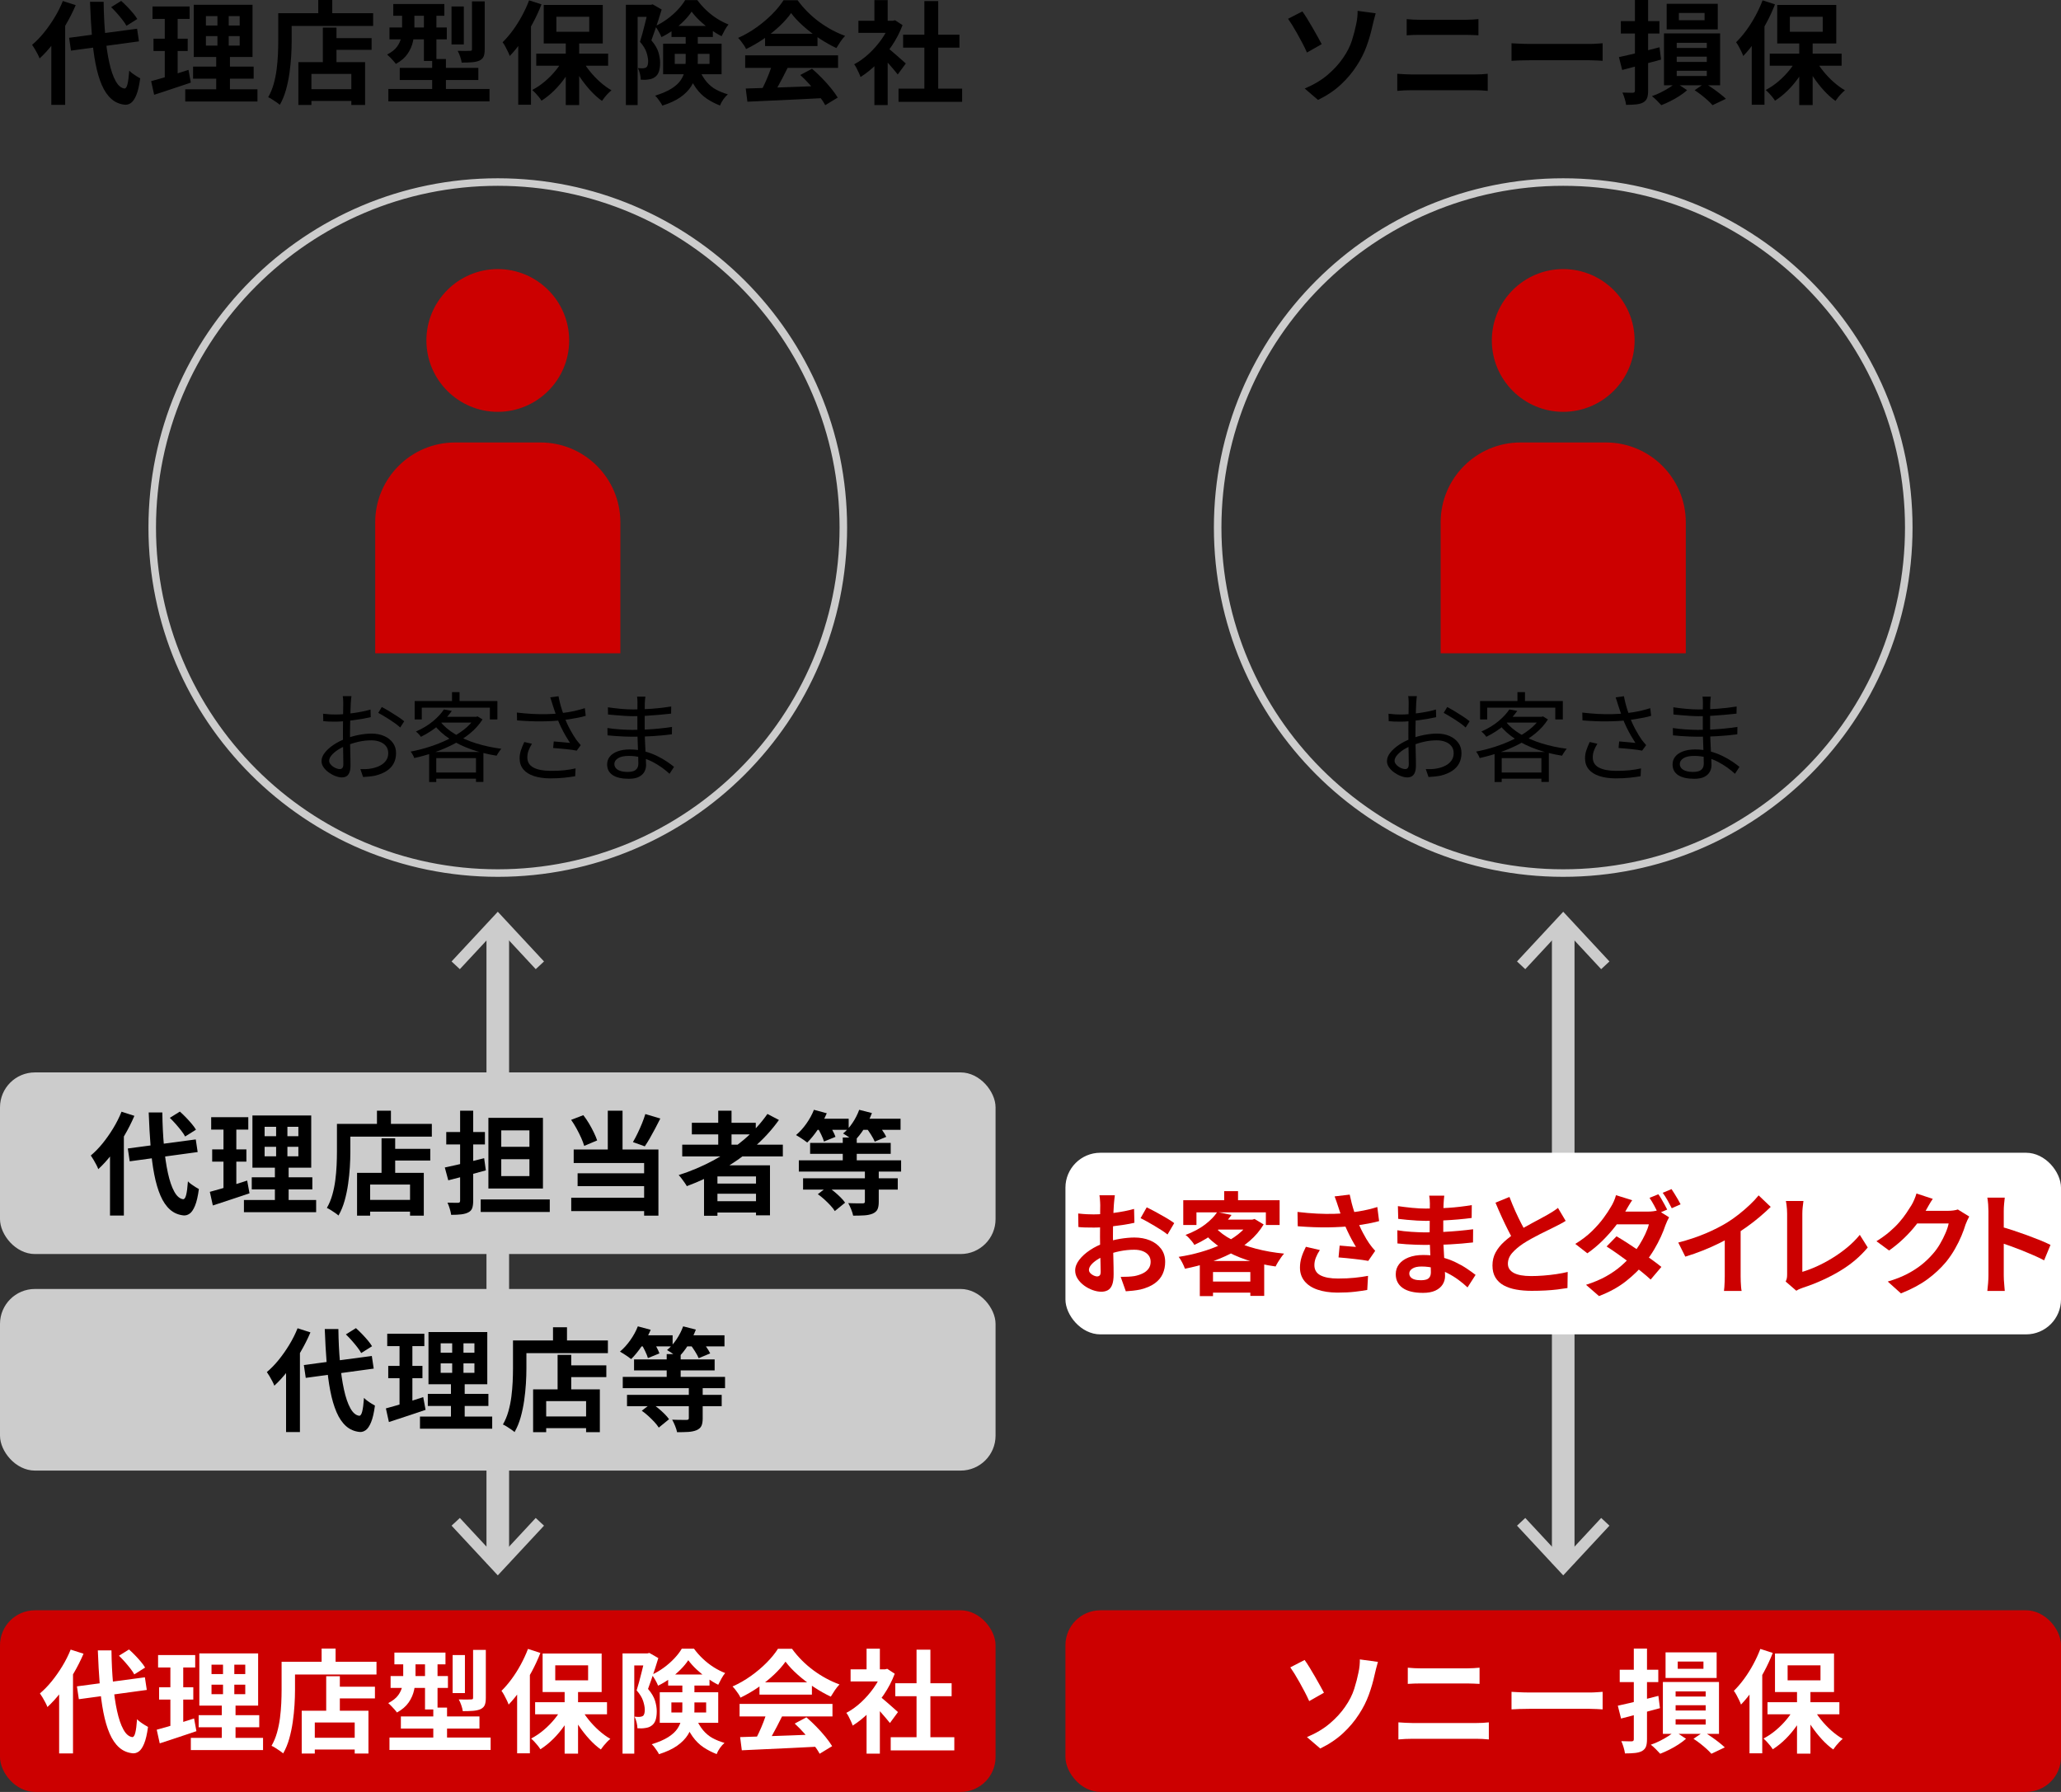 <?xml version="1.0" encoding="UTF-8"?>
<svg id="_レイヤー_2" data-name="レイヤー 2" xmlns="http://www.w3.org/2000/svg" viewBox="0 0 273.5 237.825">
  <rect x="0" y="0" width="273.5" height="237.825" fill="#333333" stroke="none"/>
  <defs>
    <style>
      .cls-1 {
        fill: #ccc;
      }

      .cls-2 {
        fill: #c00;
      }

      .cls-3 {
        fill: #fff;
      }

      .cls-4 {
        fill: none;
        stroke: #ccc;
        stroke-miterlimit: 10;
        stroke-width: 3px;
      }
    </style>
  </defs>
  <g id="contents">
    <g>
      <g>
        <path d="M8.34.134l1.706.549c-.376.88-.818,1.756-1.328,2.626-.509.87-1.058,1.685-1.647,2.447-.588.762-1.194,1.429-1.817,2.003-.049-.148-.133-.336-.252-.565-.118-.227-.244-.454-.378-.682s-.255-.416-.363-.565c.544-.454,1.067-.993,1.572-1.616.504-.623.974-1.293,1.409-2.01.435-.718.801-1.446,1.098-2.188ZM6.811,4.392l1.81-1.825.029.03v11.317h-1.84V4.392ZM9.171,5.015l9.019-1.202.252,1.677-9.019,1.23-.252-1.705ZM11.944.237h1.81c.019,1.583.092,3.059.216,4.429.123,1.369.299,2.573.526,3.611.228,1.039.509,1.862.846,2.47.336.608.727.942,1.172,1.002.168.01.301-.179.4-.564.099-.386.178-.989.237-1.81.108.119.257.248.444.386.189.139.376.265.565.379.188.113.336.2.444.259-.128.96-.299,1.696-.512,2.211-.213.514-.447.862-.704,1.046-.258.183-.524.264-.801.244-.703-.069-1.306-.326-1.81-.771-.504-.444-.927-1.062-1.268-1.853-.342-.791-.618-1.736-.831-2.834s-.373-2.336-.482-3.716c-.108-1.379-.192-2.875-.252-4.487ZM14.748.949l1.335-.83c.257.228.524.484.801.771.277.287.534.571.771.853.237.282.425.542.564.779l-1.438.904c-.119-.228-.292-.486-.519-.778s-.472-.586-.734-.883c-.262-.297-.521-.568-.778-.816Z"/>
        <path d="M20.058,10.77c.435-.118.922-.254,1.461-.408.539-.152,1.109-.326,1.713-.519.604-.193,1.196-.383,1.78-.571l.311,1.691c-.831.276-1.671.559-2.522.845-.851.287-1.632.545-2.344.771l-.4-1.81ZM20.236.86h4.925v1.647h-4.925V.86ZM20.37,5.133h4.539v1.632h-4.539v-1.632ZM21.868,1.514h1.706v9.107l-1.706.282V1.514ZM24.582,11.852h9.583v1.617h-9.583v-1.617ZM25.621,8.842h8.04v1.602h-8.04v-1.602ZM25.71.638h7.803v6.928h-7.803V.638ZM27.327,2.137v1.246h4.479v-1.246h-4.479ZM27.327,4.792v1.261h4.479v-1.261h-4.479ZM28.854,1.276h1.498v5.577h.163v5.756h-1.824v-5.756h.163V1.276Z"/>
        <path d="M36.925,1.751h1.78v3.738c0,.603-.022,1.268-.066,1.995-.045.727-.122,1.474-.231,2.239-.108.767-.265,1.511-.467,2.232-.203.722-.473,1.375-.809,1.958-.109-.099-.26-.215-.453-.349-.192-.133-.388-.262-.586-.385-.197-.124-.365-.216-.504-.274.307-.534.549-1.118.727-1.751.179-.633.31-1.28.394-1.943.084-.662.141-1.312.171-1.95.029-.638.044-1.228.044-1.772V1.751ZM37.785,1.751h11.733v1.69h-11.733v-1.69ZM39.594,8.248h8.856v5.682h-1.825v-4.124h-5.296v4.124h-1.735v-5.682ZM40.529,11.838h6.972v1.558h-6.972v-1.558ZM42.235,0h1.855v2.715h-1.855V0ZM42.843,3.664h1.81v5.504h-1.81V3.664ZM43.704,5.059h5.607v1.558h-5.607v-1.558Z"/>
        <path d="M53.36,1.157h1.632v2.655c0,.534-.061,1.093-.185,1.677-.124.583-.363,1.135-.72,1.653-.355.519-.875.967-1.558,1.343-.079-.119-.19-.257-.333-.415-.144-.158-.292-.316-.445-.475s-.279-.277-.378-.356c.603-.316,1.043-.665,1.32-1.046.276-.381.457-.781.541-1.201.084-.421.126-.828.126-1.224V1.157ZM51.536,11.808h13.425v1.647h-13.425v-1.647ZM51.684,3.649h7.609v1.572h-7.609v-1.572ZM52.188.534h6.779v1.558h-6.779V.534ZM53.049,9.005h10.429v1.616h-10.429v-1.616ZM56.253,1.143h1.661v6.942h-1.661V1.143ZM57.35,7.833h1.825v5.191h-1.825v-5.191ZM59.917.86h1.632v5.044h-1.632V.86ZM62.632.179h1.69v6.363c0,.405-.047.722-.141.949s-.279.411-.556.549c-.277.119-.608.193-.994.223s-.841.045-1.365.045c-.029-.228-.096-.492-.2-.794-.103-.302-.215-.557-.334-.764.337.01.665.015.987.015.321,0,.531-.005.63-.015.119,0,.195-.015.231-.045.034-.029.052-.094.052-.192V.179Z"/>
        <path d="M70.212.045l1.647.534c-.327.841-.715,1.679-1.165,2.514-.45.836-.935,1.627-1.454,2.374-.519.747-1.051,1.401-1.594,1.965-.05-.147-.129-.336-.237-.564-.109-.228-.229-.46-.356-.697-.129-.237-.247-.425-.356-.564.465-.455.915-.979,1.351-1.572.435-.594.838-1.231,1.209-1.914.37-.682.69-1.374.956-2.076ZM68.773,4.139l1.691-1.69v11.451h-1.691V4.139ZM74.825,7.685l1.395.489c-.316.692-.702,1.367-1.156,2.024-.455.658-.955,1.257-1.499,1.795-.544.539-1.112.996-1.705,1.372-.09-.147-.206-.311-.349-.489-.144-.178-.292-.349-.445-.512s-.3-.304-.438-.423c.573-.297,1.127-.67,1.661-1.12.534-.449,1.022-.944,1.461-1.483.44-.538.799-1.09,1.075-1.653ZM71.162,7.12h9.538v1.603h-9.538v-1.603ZM72.155.653h7.833v5.117h-7.833V.653ZM73.832,2.226v1.987h4.361v-1.987h-4.361ZM75.078,5.252h1.78v8.692h-1.78V5.252ZM77.199,7.833c.276.533.625,1.062,1.046,1.587.42.524.88,1.009,1.379,1.454.5.444,1.007.815,1.52,1.112-.128.099-.274.232-.438.4s-.316.341-.46.519c-.144.178-.265.341-.363.489-.514-.366-1.02-.821-1.52-1.365-.499-.543-.964-1.135-1.395-1.772-.43-.638-.798-1.288-1.105-1.95l1.335-.475Z"/>
        <path d="M83.057.638h3.546v1.603h-1.988v11.704h-1.558V.638ZM86.069.638h.297l.252-.059,1.187.682c-.128.426-.27.878-.423,1.357-.153.48-.311.955-.475,1.425s-.318.907-.467,1.312c.475.554.786,1.08.935,1.58.148.499.223.962.223,1.387,0,.475-.055.87-.163,1.187-.109.316-.287.559-.534.727-.119.09-.25.158-.394.208s-.299.084-.467.103c-.287.05-.623.06-1.009.03,0-.208-.035-.463-.104-.765-.069-.301-.163-.56-.281-.778.138.019.265.029.378.029h.305c.178-.01.32-.049.43-.118.089-.069.153-.176.193-.319.039-.143.059-.318.059-.526-.01-.346-.086-.736-.23-1.172-.144-.435-.428-.894-.854-1.38.109-.336.218-.709.327-1.119.108-.411.215-.818.318-1.225.104-.405.198-.788.282-1.149.084-.36.155-.66.215-.897v-.519ZM90.994,4.347h1.603v3.798c0,.544-.062,1.095-.185,1.653-.124.559-.349,1.103-.675,1.632-.327.529-.799,1.014-1.417,1.454-.618.44-1.427.818-2.426,1.135-.059-.129-.145-.277-.259-.445-.114-.168-.232-.334-.356-.497s-.24-.289-.349-.378c.92-.287,1.651-.604,2.195-.949.544-.347.949-.72,1.217-1.12.267-.4.442-.814.526-1.238.084-.426.126-.86.126-1.306v-3.738ZM91.78,1.543c-.257.396-.596.807-1.016,1.231-.421.425-.886.823-1.395,1.194-.51.37-1.041.69-1.595.956-.079-.207-.2-.454-.363-.741s-.319-.524-.468-.712c.544-.247,1.073-.559,1.588-.935.514-.376.979-.784,1.394-1.224.416-.44.747-.873.994-1.298h1.617c.346.475.741.922,1.187,1.342.445.421.92.791,1.424,1.112.505.322,1.014.581,1.528.779-.168.198-.334.445-.497.741-.163.297-.304.569-.423.816-.475-.237-.964-.534-1.469-.891-.504-.355-.974-.738-1.409-1.149-.435-.41-.801-.818-1.098-1.224ZM87.998,5.801h7.758v4.049h-7.758v-4.049ZM89.11,3.441h5.488v1.469h-5.488v-1.469ZM89.54,7.15v1.335h4.614v-1.335h-4.614ZM92.715,9.063c.316.742.662,1.335,1.038,1.78s.799.794,1.269,1.046.991.463,1.565.631c-.208.178-.408.402-.602.675-.192.272-.339.541-.438.809-.633-.248-1.216-.549-1.75-.905s-1.014-.828-1.438-1.417c-.426-.588-.807-1.352-1.143-2.291l1.498-.327Z"/>
        <path d="M104.983,1.736c-.396.564-.905,1.14-1.528,1.728-.623.589-1.315,1.145-2.076,1.669-.762.524-1.553.984-2.374,1.38-.06-.148-.15-.315-.274-.497-.124-.183-.252-.361-.386-.534-.133-.173-.265-.324-.393-.452.851-.376,1.666-.844,2.447-1.402s1.48-1.151,2.099-1.78c.618-.627,1.11-1.233,1.477-1.816h1.869c.396.544.835,1.058,1.32,1.542.484.485.998.928,1.542,1.328s1.105.757,1.684,1.068c.579.311,1.165.576,1.758.793-.217.218-.425.475-.622.771-.198.297-.376.579-.534.846-.742-.346-1.494-.771-2.255-1.275-.762-.505-1.472-1.049-2.129-1.632-.658-.584-1.199-1.162-1.624-1.735ZM98.886,7.343h12.327v1.662h-12.327v-1.662ZM98.961,11.749c.88-.03,1.9-.061,3.062-.097,1.162-.034,2.384-.076,3.664-.126,1.281-.05,2.544-.099,3.79-.148l-.059,1.632c-1.207.069-2.431.131-3.672.185-1.241.054-2.421.108-3.538.163-1.117.054-2.126.102-3.025.141l-.223-1.75ZM102.506,8.426l2.032.549c-.228.465-.467.938-.72,1.417-.252.479-.499.936-.741,1.372s-.473.821-.69,1.157l-1.558-.519c.197-.365.405-.778.623-1.238.217-.46.417-.93.601-1.409.183-.479.334-.922.452-1.328ZM101.527,4.481h6.957v1.632h-6.957v-1.632ZM106.199,9.954l1.558-.831c.445.386.885.801,1.32,1.246s.836.893,1.202,1.343c.365.45.662.862.89,1.238l-1.661,1.009c-.198-.376-.477-.799-.839-1.269-.36-.47-.756-.946-1.187-1.432-.43-.484-.857-.919-1.283-1.305Z"/>
        <path d="M118.126,2.76h.341l.311-.074.994.652c-.366.97-.846,1.892-1.44,2.767-.593.875-1.246,1.664-1.958,2.366s-1.438,1.285-2.181,1.75c-.049-.158-.126-.349-.23-.571-.103-.222-.208-.435-.311-.638-.103-.202-.205-.363-.305-.481.683-.356,1.336-.824,1.959-1.402s1.182-1.216,1.676-1.913.875-1.412,1.143-2.144v-.311ZM113.913,2.76h4.851v1.602h-4.851v-1.602ZM116.034.016h1.765v3.485h-1.765V.016ZM116.034,7.817l1.765-2.106v8.233h-1.765v-6.127ZM117.606,6.216c.139.089.329.235.571.438.242.203.502.426.778.668.277.242.529.465.757.667.228.203.391.349.489.438l-1.067,1.454c-.148-.188-.329-.408-.542-.66s-.438-.512-.675-.779c-.237-.267-.47-.519-.697-.756s-.421-.435-.578-.594l.964-.875ZM119.238,11.764h8.44v1.75h-8.44v-1.75ZM119.846,4.599h7.476v1.721h-7.476v-1.721ZM122.665.148h1.839v12.461h-1.839V.148Z"/>
      </g>
      <g>
        <path d="M172.828,1.514c.189.257.4.578.639.964.237.386.477.789.719,1.209.242.421.47.823.683,1.209s.388.707.526.964l-1.958,1.113c-.178-.406-.378-.818-.601-1.239-.223-.42-.447-.835-.675-1.246-.228-.41-.448-.786-.66-1.127-.213-.342-.403-.631-.571-.868l1.898-.979ZM173.139,11.749c1.197-.505,2.208-1.107,3.034-1.81.825-.702,1.505-1.444,2.039-2.226.554-.791.954-1.582,1.202-2.373.247-.791.43-1.493.549-2.106.079-.336.133-.673.163-1.009.029-.336.039-.599.029-.786l2.403.326c-.089.287-.173.596-.252.927-.079.332-.144.601-.193.809-.188.87-.442,1.748-.764,2.633-.321.886-.754,1.743-1.298,2.574-.574.899-1.281,1.74-2.121,2.522-.841.781-1.85,1.459-3.026,2.032l-1.766-1.513Z"/>
        <path d="M185.422,9.791c.297.019.606.039.928.059.321.021.63.03.927.03h8.515c.257,0,.531-.008.823-.022s.561-.037.809-.066v2.269c-.257-.03-.539-.052-.846-.067-.307-.015-.568-.021-.786-.021h-8.515c-.297,0-.61.007-.941.021-.332.016-.636.037-.913.067v-2.269ZM186.668,2.537c.268.029.561.052.883.066s.606.022.854.022h6.141c.297,0,.594-.01.891-.029.296-.021.549-.04.756-.06v2.15c-.207-.01-.47-.021-.786-.037-.316-.015-.604-.021-.86-.021h-6.126c-.287,0-.589.005-.905.015s-.599.024-.846.044v-2.15Z"/>
        <path d="M200.582,5.741c.179.01.406.022.683.037.277.015.566.027.868.037s.581.015.838.015h7.966c.346,0,.673-.013.98-.037.306-.024.559-.042.756-.052v2.329c-.168-.01-.42-.025-.756-.045-.337-.019-.663-.029-.98-.029h-7.966c-.425,0-.86.007-1.306.021-.444.016-.806.032-1.083.053v-2.329Z"/>
        <path d="M214.839,7.58c.465-.099.991-.217,1.58-.355.588-.139,1.206-.289,1.853-.452.647-.164,1.298-.329,1.951-.497l.207,1.632c-.89.247-1.787.489-2.692.727-.904.237-1.728.455-2.47.652l-.43-1.706ZM215.091,2.804h5.118v1.647h-5.118v-1.647ZM216.96,0h1.75v12.016c0,.435-.047.771-.141,1.009s-.27.431-.526.578c-.247.129-.554.213-.92.253-.366.039-.81.059-1.335.059-.029-.228-.092-.499-.185-.815s-.195-.588-.304-.815c.286.01.564.017.83.021.268.006.45.008.549.008.099-.01.171-.034.216-.074.044-.039.066-.108.066-.208V0ZM222.388,10.977l1.499.994c-.277.247-.608.496-.994.749-.386.252-.791.484-1.217.697-.425.212-.83.393-1.216.541-.148-.168-.342-.371-.579-.608s-.46-.435-.667-.593c.396-.129.793-.295,1.194-.497.4-.203.775-.416,1.127-.638.351-.223.636-.438.853-.645ZM220.816,4.436h7.447v6.883h-7.447v-6.883ZM221.173.505h6.779v3.397h-6.779V.505ZM222.507,5.682v.683h3.99v-.683h-3.99ZM222.507,7.521v.697h3.99v-.697h-3.99ZM222.507,9.391v.696h3.99v-.696h-3.99ZM222.79,1.721v.965h3.411v-.965h-3.411ZM224.881,11.972l1.351-.92c.346.207.694.433,1.046.675.351.242.68.484.986.727.306.242.564.463.771.66l-1.78.846c-.169-.198-.381-.413-.638-.645-.258-.232-.537-.467-.839-.704s-.601-.45-.897-.638Z"/>
        <path d="M233.899.045l1.647.534c-.327.841-.715,1.679-1.165,2.514-.45.836-.935,1.627-1.454,2.374-.519.747-1.051,1.401-1.594,1.965-.05-.147-.129-.336-.237-.564-.109-.228-.229-.46-.356-.697-.129-.237-.247-.425-.356-.564.465-.455.915-.979,1.351-1.572.435-.594.838-1.231,1.209-1.914.37-.682.69-1.374.956-2.076ZM232.461,4.139l1.691-1.69v11.451h-1.691V4.139ZM238.512,7.685l1.395.489c-.316.692-.702,1.367-1.156,2.024-.455.658-.955,1.257-1.499,1.795-.544.539-1.112.996-1.705,1.372-.09-.147-.206-.311-.349-.489-.144-.178-.292-.349-.445-.512s-.3-.304-.438-.423c.573-.297,1.127-.67,1.661-1.12.534-.449,1.022-.944,1.461-1.483.44-.538.799-1.09,1.075-1.653ZM234.849,7.12h9.538v1.603h-9.538v-1.603ZM235.843.653h7.833v5.117h-7.833V.653ZM237.519,2.226v1.987h4.361v-1.987h-4.361ZM238.765,5.252h1.78v8.692h-1.78V5.252ZM240.886,7.833c.276.533.625,1.062,1.046,1.587.42.524.88,1.009,1.379,1.454.5.444,1.007.815,1.52,1.112-.128.099-.274.232-.438.4s-.316.341-.46.519c-.144.178-.265.341-.363.489-.514-.366-1.02-.821-1.52-1.365-.499-.543-.964-1.135-1.395-1.772-.43-.638-.798-1.288-1.105-1.95l1.335-.475Z"/>
      </g>
      <g>
        <line class="cls-4" x1="207.443" y1="207.458" x2="207.443" y2="122.635"/>
        <polygon class="cls-1" points="213.578 202.488 212.479 201.464 207.444 206.882 202.408 201.464 201.31 202.488 207.444 209.084 213.578 202.488"/>
        <polygon class="cls-1" points="213.578 127.605 212.479 128.628 207.444 123.211 202.408 128.628 201.31 127.605 207.444 121.008 213.578 127.605"/>
      </g>
      <g>
        <g>
          <g>
            <path class="cls-2" d="M66.057,35.713c-5.223,0-9.473,4.25-9.473,9.473s4.25,9.473,9.473,9.473,9.473-4.25,9.473-9.473-4.25-9.473-9.473-9.473Z"/>
            <path class="cls-2" d="M49.791,86.705h32.533v-17.384c0-5.842-4.753-10.595-10.595-10.595h-11.343c-5.842,0-10.595,4.753-10.595,10.595v17.384Z"/>
          </g>
          <g>
            <path d="M46.641,92.393c-.018.077-.03.166-.039.266s-.018.206-.026.318-.018.216-.025.311c-.009.199-.019.458-.033.778-.013.32-.023.673-.032,1.058-.009.386-.018.775-.025,1.169-.009.394-.014.759-.014,1.097,0,.337.002.707.007,1.109.004.402.013.801.026,1.194.013.394.021.757.025,1.09.004.334.007.6.007.799,0,.398-.048.714-.143.947-.096.233-.228.4-.397.5-.169.099-.37.149-.604.149-.251,0-.532-.059-.844-.176-.311-.116-.607-.274-.889-.474s-.513-.429-.694-.688c-.182-.26-.273-.532-.273-.818,0-.39.148-.769.447-1.142s.689-.719,1.168-1.039c.48-.319.989-.579,1.525-.778.589-.233,1.19-.409,1.805-.525.614-.117,1.176-.176,1.687-.176.632,0,1.192.108,1.682.324.488.217.873.518,1.154.902.281.386.422.837.422,1.356s-.105.978-.317,1.376-.523.731-.935.999c-.411.269-.915.477-1.513.623-.285.06-.568.102-.85.124-.281.021-.534.041-.76.058l-.363-1.051c.242.009.495.009.76,0,.264-.009.517-.039.759-.091.381-.069.738-.189,1.071-.357s.602-.392.805-.668c.203-.277.305-.61.305-1,0-.372-.1-.684-.299-.935-.198-.251-.467-.441-.805-.57-.337-.13-.714-.195-1.129-.195-.571,0-1.129.06-1.674.182-.546.121-1.1.295-1.662.519-.415.155-.796.349-1.142.577-.347.23-.621.47-.824.721-.204.251-.306.489-.306.714,0,.147.05.288.149.422.1.135.223.253.37.357.146.103.303.184.467.239.165.057.308.085.429.085.147,0,.262-.052.344-.156.082-.103.124-.264.124-.479,0-.251-.005-.6-.014-1.045-.009-.446-.018-.931-.025-1.454-.009-.523-.014-1.023-.014-1.499,0-.372.002-.77.007-1.194.004-.424.009-.835.013-1.233.005-.398.009-.748.014-1.051.004-.303.006-.519.006-.649,0-.086-.002-.188-.006-.305-.005-.117-.012-.231-.019-.344-.009-.112-.022-.203-.039-.273h1.155ZM42.877,94.728c.354.043.66.071.915.084.256.014.504.019.747.019.319,0,.679-.017,1.077-.052.398-.034.809-.08,1.232-.136.424-.057.838-.126,1.24-.208s.764-.171,1.083-.267l.026,1.013c-.338.078-.714.154-1.129.228-.416.073-.838.136-1.266.189-.429.052-.837.095-1.227.129-.39.035-.728.053-1.013.053-.372,0-.685-.005-.941-.014-.255-.008-.495-.025-.72-.052l-.026-.986ZM50.665,93.833c.311.164.657.361,1.038.591s.746.461,1.097.694.63.436.838.609l-.532.831c-.156-.155-.355-.322-.598-.5-.242-.177-.502-.354-.778-.532-.277-.177-.55-.346-.818-.506-.268-.16-.506-.296-.714-.409l.468-.778Z"/>
            <path d="M63.008,95.131h.195l.169-.052.661.402c-.433.684-.984,1.3-1.654,1.85-.671.55-1.413,1.034-2.227,1.454-.814.419-1.661.78-2.544,1.083-.882.304-1.761.55-2.635.74-.043-.13-.112-.279-.207-.448-.096-.168-.186-.305-.273-.408.831-.156,1.67-.37,2.519-.643.848-.273,1.659-.598,2.434-.974s1.471-.803,2.09-1.278c.618-.476,1.109-1,1.473-1.57v-.156ZM55.025,93.041h10.981v2.44h-1v-1.558h-9.033v1.558h-.948v-2.44ZM58.906,94.157l1.052.195c-.441.631-.997,1.243-1.668,1.836s-1.481,1.128-2.434,1.603c-.052-.078-.114-.162-.189-.253-.073-.091-.153-.176-.24-.254-.086-.077-.164-.143-.233-.194.9-.398,1.664-.861,2.291-1.389.627-.528,1.102-1.043,1.421-1.545ZM56.947,99.804h7.203v3.972h-.986v-3.154h-5.269v3.167h-.947v-3.984ZM57.414,102.529h6.243v.817h-6.243v-.817ZM58.387,95.728c.511.649,1.181,1.221,2.012,1.714s1.772.902,2.823,1.227c1.051.324,2.152.56,3.303.707-.069.078-.143.171-.221.279-.077.108-.151.219-.221.331s-.129.217-.182.311c-1.159-.182-2.267-.456-3.322-.824s-2.015-.831-2.875-1.389c-.861-.559-1.582-1.214-2.161-1.967l.844-.39ZM58.763,95.131h4.53v.766h-5.231l.7-.766ZM59.984,91.86h.999v1.7h-.999v-1.7Z"/>
            <path d="M68.59,94.573c.727.086,1.43.146,2.109.182.679.034,1.324.043,1.934.025.61-.017,1.162-.052,1.655-.103.346-.043.712-.096,1.097-.156s.768-.138,1.148-.233c.381-.095.74-.194,1.077-.299l.117,1.013c-.303.096-.636.178-.999.247-.364.069-.728.134-1.091.194s-.705.108-1.025.143c-.822.096-1.741.147-2.758.156-1.018.009-2.097-.035-3.238-.13l-.026-1.038ZM70.589,98.713c-.19.311-.34.612-.448.902s-.162.591-.162.902c0,.614.269,1.065.805,1.35.537.286,1.285.433,2.246.441.666.009,1.278-.018,1.836-.078.559-.06,1.062-.143,1.513-.246l-.052,1.038c-.398.069-.875.134-1.428.194-.555.06-1.194.091-1.922.091-.821-.008-1.533-.112-2.135-.311-.602-.198-1.066-.495-1.395-.889s-.493-.885-.493-1.474c0-.354.059-.707.176-1.058.116-.351.266-.716.447-1.097l1.013.233ZM73.341,93.561c-.044-.139-.094-.299-.149-.48-.057-.182-.115-.359-.176-.532l1.103-.143c.043.251.103.534.182.85.078.316.169.637.273.961.104.324.208.625.311.902.199.562.45,1.122.753,1.681.303.558.589,1.027.856,1.408.096.121.19.238.286.351.095.112.19.225.285.337l-.532.728c-.155-.035-.361-.069-.616-.104-.256-.034-.532-.066-.831-.097-.298-.03-.595-.059-.889-.085-.295-.025-.559-.047-.792-.065l.078-.87c.242.018.499.039.772.065.273.025.532.05.778.071.247.021.448.041.604.059-.182-.277-.376-.595-.584-.954s-.409-.74-.604-1.143-.365-.798-.513-1.188c-.139-.381-.255-.718-.351-1.013-.096-.294-.178-.54-.246-.739Z"/>
            <path d="M85.645,92.457c-.018.112-.032.238-.046.377-.013.138-.023.303-.032.493,0,.129-.002.324-.007.584-.004.259-.006.552-.006.876v1.889c0,.433.009.887.025,1.362.018.477.039.94.065,1.389.025.45.047.861.065,1.233s.026.666.026.883c0,.303-.071.593-.214.869-.144.277-.381.504-.714.682-.334.178-.786.267-1.356.267-.935,0-1.648-.162-2.142-.487-.493-.324-.74-.798-.74-1.421,0-.398.119-.744.357-1.038.237-.295.581-.526,1.031-.695.45-.168.986-.253,1.609-.253.684,0,1.326.08,1.928.24s1.153.361,1.655.604c.501.242.947.496,1.337.76.389.264.709.499.96.707l-.597.922c-.295-.277-.634-.554-1.02-.831-.385-.276-.805-.532-1.259-.766s-.943-.422-1.467-.565-1.079-.214-1.668-.214c-.623,0-1.097.103-1.421.31-.324.208-.486.464-.486.767,0,.19.06.365.182.525.121.16.315.288.584.383.268.096.614.143,1.038.143.251,0,.48-.032.688-.097.208-.065.375-.18.5-.345.125-.164.189-.394.189-.688,0-.251-.007-.578-.019-.981s-.028-.83-.046-1.284c-.017-.455-.032-.894-.045-1.317s-.019-.779-.019-1.065v-1.817c0-.303.002-.593.007-.87.004-.276.006-.527.006-.752,0-.104-.004-.238-.013-.402-.009-.165-.021-.29-.039-.377h1.103ZM80.609,96.624c.233.034.493.069.778.103.286.034.58.06.883.078.303.017.593.032.87.045.276.013.523.019.739.019.632,0,1.244-.015,1.837-.045s1.177-.074,1.752-.13c.575-.057,1.145-.128,1.707-.215l-.013.974c-.433.06-.863.11-1.292.149-.428.039-.856.071-1.285.098-.428.025-.865.045-1.31.059-.445.013-.915.019-1.408.019-.294,0-.634-.008-1.019-.025-.386-.018-.775-.039-1.169-.065-.394-.025-.746-.056-1.058-.091l-.013-.973ZM80.674,93.872c.217.034.468.069.753.103.286.035.586.067.902.098.315.03.618.052.908.065.29.014.543.019.76.019.822,0,1.663-.03,2.524-.091s1.711-.16,2.551-.299l-.014.948c-.476.052-.995.103-1.558.155s-1.14.096-1.732.13c-.593.035-1.179.052-1.759.052-.303,0-.662-.013-1.077-.039-.415-.025-.824-.056-1.227-.091-.402-.034-.742-.065-1.019-.091l-.014-.96Z"/>
          </g>
        </g>
        <path class="cls-1" d="M66.057,24.661c25.009,0,45.356,20.347,45.356,45.356s-20.347,45.356-45.356,45.356-45.356-20.347-45.356-45.356,20.347-45.356,45.356-45.356M66.057,23.661c-25.602,0-46.356,20.754-46.356,46.356s20.754,46.356,46.356,46.356,46.356-20.754,46.356-46.356-20.754-46.356-46.356-46.356h0Z"/>
      </g>
      <g>
        <g>
          <g>
            <path class="cls-2" d="M207.443,35.713c-5.223,0-9.473,4.25-9.473,9.473s4.25,9.473,9.473,9.473,9.473-4.25,9.473-9.473-4.25-9.473-9.473-9.473Z"/>
            <path class="cls-2" d="M191.177,86.705h32.533v-17.384c0-5.842-4.753-10.595-10.595-10.595h-11.343c-5.842,0-10.595,4.753-10.595,10.595v17.384Z"/>
          </g>
          <g>
            <path d="M188.026,92.393c-.018.077-.03.166-.039.266s-.018.206-.026.318-.018.216-.025.311c-.009.199-.019.458-.033.778-.013.32-.023.673-.032,1.058-.009.386-.018.775-.025,1.169-.009.394-.014.759-.014,1.097,0,.337.002.707.007,1.109.004.402.013.801.026,1.194.013.394.021.757.025,1.09.004.334.007.6.007.799,0,.398-.048.714-.143.947-.096.233-.228.4-.397.5-.169.099-.37.149-.604.149-.251,0-.532-.059-.844-.176-.311-.116-.607-.274-.889-.474s-.513-.429-.694-.688c-.182-.26-.273-.532-.273-.818,0-.39.148-.769.447-1.142s.689-.719,1.168-1.039c.48-.319.989-.579,1.525-.778.589-.233,1.19-.409,1.805-.525.614-.117,1.176-.176,1.687-.176.632,0,1.192.108,1.682.324.488.217.873.518,1.154.902.281.386.422.837.422,1.356s-.105.978-.317,1.376-.523.731-.935.999c-.411.269-.915.477-1.513.623-.285.06-.568.102-.85.124-.281.021-.534.041-.76.058l-.363-1.051c.242.009.495.009.76,0,.264-.009.517-.039.759-.091.381-.069.738-.189,1.071-.357s.602-.392.805-.668c.203-.277.305-.61.305-1,0-.372-.1-.684-.299-.935-.198-.251-.467-.441-.805-.57-.337-.13-.714-.195-1.129-.195-.571,0-1.129.06-1.674.182-.546.121-1.1.295-1.662.519-.415.155-.796.349-1.142.577-.347.23-.621.47-.824.721-.204.251-.306.489-.306.714,0,.147.05.288.149.422.1.135.223.253.37.357.146.103.303.184.467.239.165.057.308.085.429.085.147,0,.262-.052.344-.156.082-.103.124-.264.124-.479,0-.251-.005-.6-.014-1.045-.009-.446-.018-.931-.025-1.454-.009-.523-.014-1.023-.014-1.499,0-.372.002-.77.007-1.194.004-.424.009-.835.013-1.233.005-.398.009-.748.014-1.051.004-.303.006-.519.006-.649,0-.086-.002-.188-.006-.305-.005-.117-.012-.231-.019-.344-.009-.112-.022-.203-.039-.273h1.155ZM184.261,94.728c.354.043.66.071.915.084.256.014.504.019.747.019.319,0,.679-.017,1.077-.052.398-.034.809-.08,1.232-.136.424-.057.838-.126,1.24-.208s.764-.171,1.083-.267l.026,1.013c-.338.078-.714.154-1.129.228-.416.073-.838.136-1.266.189-.429.052-.837.095-1.227.129-.39.035-.728.053-1.013.053-.372,0-.685-.005-.941-.014-.255-.008-.495-.025-.72-.052l-.026-.986ZM192.049,93.833c.311.164.657.361,1.038.591s.746.461,1.097.694.63.436.838.609l-.532.831c-.156-.155-.355-.322-.598-.5-.242-.177-.502-.354-.778-.532-.277-.177-.55-.346-.818-.506-.268-.16-.506-.296-.714-.409l.468-.778Z"/>
            <path d="M204.392,95.131h.195l.169-.052.661.402c-.433.684-.984,1.3-1.654,1.85-.671.55-1.413,1.034-2.227,1.454-.814.419-1.661.78-2.544,1.083-.882.304-1.761.55-2.635.74-.043-.13-.112-.279-.207-.448-.096-.168-.186-.305-.273-.408.831-.156,1.67-.37,2.519-.643.848-.273,1.659-.598,2.434-.974s1.471-.803,2.09-1.278c.618-.476,1.109-1,1.473-1.57v-.156ZM196.41,93.041h10.981v2.44h-1v-1.558h-9.033v1.558h-.948v-2.44ZM200.291,94.157l1.052.195c-.441.631-.997,1.243-1.668,1.836s-1.481,1.128-2.434,1.603c-.052-.078-.114-.162-.189-.253-.073-.091-.153-.176-.24-.254-.086-.077-.164-.143-.233-.194.9-.398,1.664-.861,2.291-1.389.627-.528,1.102-1.043,1.421-1.545ZM198.332,99.804h7.203v3.972h-.986v-3.154h-5.269v3.167h-.947v-3.984ZM198.799,102.529h6.243v.817h-6.243v-.817ZM199.772,95.728c.511.649,1.181,1.221,2.012,1.714s1.772.902,2.823,1.227c1.051.324,2.152.56,3.303.707-.069.078-.143.171-.221.279-.077.108-.151.219-.221.331s-.129.217-.182.311c-1.159-.182-2.267-.456-3.322-.824s-2.015-.831-2.875-1.389c-.861-.559-1.582-1.214-2.161-1.967l.844-.39ZM200.148,95.131h4.53v.766h-5.231l.7-.766ZM201.369,91.86h.999v1.7h-.999v-1.7Z"/>
            <path d="M209.974,94.573c.727.086,1.43.146,2.109.182.679.034,1.324.043,1.934.025.61-.017,1.162-.052,1.655-.103.346-.043.712-.096,1.097-.156s.768-.138,1.148-.233c.381-.095.74-.194,1.077-.299l.117,1.013c-.303.096-.636.178-.999.247-.364.069-.728.134-1.091.194s-.705.108-1.025.143c-.822.096-1.741.147-2.758.156-1.018.009-2.097-.035-3.238-.13l-.026-1.038ZM211.973,98.713c-.19.311-.34.612-.448.902s-.162.591-.162.902c0,.614.269,1.065.805,1.35.537.286,1.285.433,2.246.441.666.009,1.278-.018,1.836-.078.559-.06,1.062-.143,1.513-.246l-.052,1.038c-.398.069-.875.134-1.428.194-.555.06-1.194.091-1.922.091-.821-.008-1.533-.112-2.135-.311-.602-.198-1.066-.495-1.395-.889s-.493-.885-.493-1.474c0-.354.059-.707.176-1.058.116-.351.266-.716.447-1.097l1.013.233ZM214.725,93.561c-.044-.139-.094-.299-.149-.48-.057-.182-.115-.359-.176-.532l1.103-.143c.043.251.103.534.182.85.078.316.169.637.273.961.104.324.208.625.311.902.199.562.45,1.122.753,1.681.303.558.589,1.027.856,1.408.096.121.19.238.286.351.095.112.19.225.285.337l-.532.728c-.155-.035-.361-.069-.616-.104-.256-.034-.532-.066-.831-.097-.298-.03-.595-.059-.889-.085-.295-.025-.559-.047-.792-.065l.078-.87c.242.018.499.039.772.065.273.025.532.05.778.071.247.021.448.041.604.059-.182-.277-.376-.595-.584-.954s-.409-.74-.604-1.143-.365-.798-.513-1.188c-.139-.381-.255-.718-.351-1.013-.096-.294-.178-.54-.246-.739Z"/>
            <path d="M227.03,92.457c-.018.112-.032.238-.046.377-.013.138-.023.303-.032.493,0,.129-.002.324-.007.584-.004.259-.006.552-.006.876v1.889c0,.433.009.887.025,1.362.018.477.039.94.065,1.389.025.45.047.861.065,1.233s.026.666.026.883c0,.303-.071.593-.214.869-.144.277-.381.504-.714.682-.334.178-.786.267-1.356.267-.935,0-1.648-.162-2.142-.487-.493-.324-.74-.798-.74-1.421,0-.398.119-.744.357-1.038.237-.295.581-.526,1.031-.695.45-.168.986-.253,1.609-.253.684,0,1.326.08,1.928.24s1.153.361,1.655.604c.501.242.947.496,1.337.76.389.264.709.499.96.707l-.597.922c-.295-.277-.634-.554-1.02-.831-.385-.276-.805-.532-1.259-.766s-.943-.422-1.467-.565-1.079-.214-1.668-.214c-.623,0-1.097.103-1.421.31-.324.208-.486.464-.486.767,0,.19.06.365.182.525.121.16.315.288.584.383.268.096.614.143,1.038.143.251,0,.48-.032.688-.097.208-.065.375-.18.5-.345.125-.164.189-.394.189-.688,0-.251-.007-.578-.019-.981s-.028-.83-.046-1.284c-.017-.455-.032-.894-.045-1.317s-.019-.779-.019-1.065v-1.817c0-.303.002-.593.007-.87.004-.276.006-.527.006-.752,0-.104-.004-.238-.013-.402-.009-.165-.021-.29-.039-.377h1.103ZM221.994,96.624c.233.034.493.069.778.103.286.034.58.06.883.078.303.017.593.032.87.045.276.013.523.019.739.019.632,0,1.244-.015,1.837-.045s1.177-.074,1.752-.13c.575-.057,1.145-.128,1.707-.215l-.013.974c-.433.06-.863.11-1.292.149-.428.039-.856.071-1.285.098-.428.025-.865.045-1.31.059-.445.013-.915.019-1.408.019-.294,0-.634-.008-1.019-.025-.386-.018-.775-.039-1.169-.065-.394-.025-.746-.056-1.058-.091l-.013-.973ZM222.058,93.872c.217.034.468.069.753.103.286.035.586.067.902.098.315.03.618.052.908.065.29.014.543.019.76.019.822,0,1.663-.03,2.524-.091s1.711-.16,2.551-.299l-.014.948c-.476.052-.995.103-1.558.155s-1.14.096-1.732.13c-.593.035-1.179.052-1.759.052-.303,0-.662-.013-1.077-.039-.415-.025-.824-.056-1.227-.091-.402-.034-.742-.065-1.019-.091l-.014-.96Z"/>
          </g>
        </g>
        <path class="cls-1" d="M207.443,24.661c25.009,0,45.356,20.347,45.356,45.356s-20.347,45.356-45.356,45.356-45.356-20.347-45.356-45.356,20.347-45.356,45.356-45.356M207.443,23.661c-25.602,0-46.356,20.754-46.356,46.356s20.754,46.356,46.356,46.356,46.356-20.754,46.356-46.356-20.754-46.356-46.356-46.356h0Z"/>
      </g>
      <g>
        <rect class="cls-3" x="141.386" y="152.994" width="132.114" height="24.105" rx="4.636" ry="4.636"/>
        <g>
          <path class="cls-2" d="M147.944,158.639c-.01.079-.025.2-.045.363s-.037.326-.052.489-.027.31-.037.438c-.019.287-.037.601-.052.942-.015.341-.027.692-.037,1.053-.01.361-.018.725-.022,1.091-.005.365-.007.722-.007,1.067,0,.406.005.854.015,1.343s.022.974.037,1.454c.015.479.024.917.029,1.312s.008.702.008.92c0,.613-.067,1.088-.2,1.424-.134.336-.324.571-.571.704-.247.134-.534.2-.86.2-.356,0-.737-.071-1.143-.215s-.783-.344-1.135-.601c-.351-.257-.638-.557-.86-.897s-.334-.71-.334-1.105c0-.475.181-.946.542-1.416.36-.47.84-.902,1.438-1.298s1.244-.713,1.937-.95c.662-.247,1.345-.427,2.047-.541.702-.113,1.335-.171,1.898-.171.762,0,1.448.126,2.062.379.613.252,1.103.62,1.469,1.105.366.485.549,1.068.549,1.751,0,.573-.108,1.103-.326,1.587s-.566.902-1.046,1.254c-.479.351-1.115.625-1.906.823-.336.068-.67.121-1.001.155s-.645.061-.942.082l-.682-1.914c.336,0,.66-.007.972-.022.311-.015.596-.042.853-.081.405-.079.771-.198,1.098-.356s.583-.365.771-.623c.188-.257.282-.564.282-.919,0-.337-.092-.623-.274-.86-.184-.238-.439-.421-.765-.55-.326-.128-.707-.192-1.142-.192-.623,0-1.254.065-1.892.192-.638.129-1.249.308-1.832.534-.435.169-.826.363-1.172.586-.347.223-.618.453-.815.69-.198.237-.297.465-.297.682,0,.119.037.231.111.334.074.104.17.195.289.274.118.079.239.141.363.185s.23.066.319.066c.138,0,.252-.042.341-.126s.134-.249.134-.497c0-.267-.008-.649-.022-1.149-.015-.499-.029-1.056-.045-1.669-.015-.612-.021-1.221-.021-1.824,0-.415.002-.836.007-1.261s.008-.831.008-1.217.002-.727.007-1.023.008-.528.008-.697c0-.108-.005-.247-.015-.415s-.022-.339-.037-.512-.032-.299-.052-.378h2.047ZM143.079,161.056c.435.05.817.082,1.149.097.331.015.63.022.897.022.386,0,.81-.018,1.275-.052.465-.035.94-.084,1.424-.148s.957-.141,1.417-.23c.46-.09.877-.189,1.253-.297l.045,1.839c-.415.1-.865.185-1.35.26-.485.074-.972.141-1.461.2-.49.06-.955.103-1.395.134-.44.029-.823.044-1.15.044-.494,0-.899-.005-1.216-.015s-.604-.029-.86-.06l-.029-1.795ZM152.172,160.24c.376.178.799.396,1.269.652.47.258.919.512,1.35.765.43.252.773.477,1.031.675l-.891,1.513c-.188-.158-.433-.336-.734-.534-.302-.197-.628-.4-.979-.607-.352-.208-.69-.403-1.017-.586-.326-.184-.607-.329-.846-.439l.816-1.438Z"/>
          <path class="cls-2" d="M165.834,161.872h.341l.311-.089,1.202.727c-.495.821-1.113,1.55-1.855,2.188-.742.638-1.575,1.193-2.5,1.668-.925.476-1.903.878-2.937,1.209-1.034.332-2.084.602-3.152.809-.079-.228-.198-.497-.356-.809s-.316-.565-.475-.764c.989-.148,1.966-.36,2.93-.638.965-.276,1.869-.61,2.715-1.001s1.595-.844,2.247-1.357c.653-.515,1.162-1.078,1.528-1.691v-.252ZM157.022,159.291h12.787v3.293h-1.825v-1.676h-9.211v1.676h-1.751v-3.293ZM161.532,160.863l1.898.386c-.564.791-1.241,1.52-2.032,2.188-.791.668-1.76,1.264-2.907,1.788-.069-.139-.173-.292-.311-.46s-.282-.331-.431-.489c-.147-.158-.291-.282-.43-.371,1.048-.396,1.921-.862,2.618-1.401s1.228-1.086,1.595-1.64ZM159.218,167.36h8.545v4.628h-1.84v-3.159h-4.954v3.189h-1.751v-4.658ZM161.235,162.866c.573.643,1.322,1.201,2.247,1.676s1.978.868,3.16,1.18,2.435.531,3.76.66c-.128.139-.265.309-.407.512-.144.202-.28.41-.408.623-.129.213-.232.402-.311.571-1.364-.189-2.643-.477-3.835-.868-1.191-.391-2.272-.89-3.241-1.498-.969-.608-1.805-1.333-2.507-2.174l1.543-.682ZM160.093,170.09h6.72v1.469h-6.72v-1.469ZM161.932,161.872h4.436v1.32h-5.637l1.201-1.32ZM162.452,158.09h1.839v2.106h-1.839v-2.106Z"/>
          <path class="cls-2" d="M172.182,160.849c.92.108,1.785.183,2.596.223.811.039,1.567.049,2.269.029s1.346-.065,1.929-.134c.455-.059.897-.123,1.328-.192.43-.069.855-.153,1.275-.252.42-.099.818-.208,1.194-.327l.237,1.869c-.326.09-.681.174-1.06.253-.381.079-.774.15-1.18.215s-.806.121-1.201.171c-.999.108-2.097.173-3.293.192-1.197.019-2.552-.029-4.064-.148l-.03-1.898ZM175.149,165.907c-.228.346-.405.685-.534,1.016-.128.332-.192.66-.192.986,0,.623.272,1.076.815,1.357.544.282,1.32.423,2.329.423.81,0,1.545-.034,2.203-.103.657-.069,1.248-.153,1.772-.253l-.103,1.869c-.416.079-.957.158-1.625.237-.667.079-1.456.119-2.365.119-.999-.01-1.869-.141-2.611-.394-.741-.252-1.315-.628-1.721-1.127s-.608-1.1-.608-1.803c0-.454.067-.902.2-1.342.134-.44.329-.912.586-1.417l1.855.431ZM177.582,160.151c-.059-.168-.128-.376-.207-.623-.08-.247-.169-.494-.268-.742l2.003-.237c.079.386.168.769.267,1.15s.208.751.326,1.112c.119.361.237.699.356,1.016.228.613.497,1.215.809,1.803.311.589.586,1.051.823,1.387.128.189.26.363.393.526.134.164.27.319.408.468l-.92,1.335c-.207-.039-.47-.082-.786-.126-.316-.045-.66-.087-1.03-.126-.371-.04-.742-.079-1.113-.119-.37-.039-.709-.068-1.016-.089l.148-1.572c.247.019.509.042.786.066.276.025.536.048.778.067s.442.034.601.044c-.178-.286-.365-.612-.564-.979-.197-.366-.391-.749-.578-1.149-.189-.401-.361-.804-.519-1.209-.158-.416-.294-.791-.408-1.128-.113-.336-.21-.628-.289-.875Z"/>
          <path class="cls-2" d="M191.659,158.683c-.019.148-.037.315-.052.497s-.027.368-.037.557c-.01.197-.019.462-.029.793-.01.332-.015.695-.015,1.091v2.225c0,.416.01.878.029,1.387.019.51.047,1.024.082,1.543.034.519.064,1.004.089,1.454.024.45.037.823.037,1.12,0,.415-.109.793-.326,1.135-.218.341-.542.61-.972.809-.431.197-.972.296-1.625.296-1.187,0-2.086-.218-2.699-.652-.613-.435-.92-1.043-.92-1.824,0-.505.145-.947.438-1.328s.712-.68,1.261-.897c.549-.217,1.204-.326,1.966-.326.81,0,1.569.087,2.277.26.706.173,1.352.398,1.935.675.583.277,1.103.568,1.558.875.454.307.84.584,1.157.831l-1.068,1.661c-.356-.336-.754-.668-1.194-.994s-.92-.623-1.438-.89c-.519-.268-1.068-.482-1.647-.645-.579-.163-1.19-.244-1.832-.244-.515,0-.913.089-1.194.267-.282.178-.423.396-.423.652,0,.189.06.352.178.49.119.138.292.242.519.311s.514.103.86.103c.267,0,.497-.03.69-.089.193-.06.344-.168.452-.326.109-.158.164-.381.164-.668,0-.218-.008-.529-.022-.935s-.032-.853-.052-1.343c-.021-.489-.04-.972-.06-1.446-.021-.475-.03-.894-.03-1.261,0-.355.003-.729.008-1.12.005-.391.008-.778.008-1.164s.002-.739.007-1.06.008-.586.008-.794c0-.138-.008-.309-.022-.512-.015-.202-.037-.373-.066-.512h2.002ZM185.429,163.281c.237.04.519.079.845.119.327.039.66.068,1.002.089.341.019.665.037.972.052.306.015.559.022.756.022.92,0,1.753-.021,2.5-.06.746-.04,1.446-.089,2.099-.148.653-.06,1.281-.129,1.884-.208l-.015,1.751c-.514.059-1.011.108-1.49.148-.48.039-.97.074-1.469.103-.5.029-1.036.05-1.609.06-.574.01-1.217.015-1.929.015-.287,0-.643-.008-1.068-.022-.425-.015-.857-.037-1.298-.066-.44-.03-.828-.065-1.164-.104l-.015-1.75ZM185.504,160.077c.267.04.564.079.89.118.326.04.66.077,1.001.111.342.035.665.06.972.074.307.016.573.022.801.022,1.009,0,2.016-.032,3.019-.097,1.003-.064,2.044-.185,3.122-.363l-.015,1.706c-.505.069-1.088.134-1.751.193-.662.059-1.367.106-2.113.141-.747.034-1.496.052-2.247.052-.307,0-.685-.013-1.135-.037-.45-.024-.897-.06-1.343-.103-.445-.045-.831-.087-1.157-.126l-.044-1.691Z"/>
          <path class="cls-2" d="M207.77,162.035c-.218.139-.447.273-.69.4-.242.129-.502.263-.779.4-.228.119-.507.258-.838.416s-.688.333-1.068.526c-.38.192-.764.396-1.149.608s-.746.428-1.083.644c-.613.406-1.109.826-1.49,1.262-.381.435-.571.914-.571,1.438s.257.927.771,1.209c.514.282,1.285.423,2.314.423.514,0,1.06-.022,1.639-.067.578-.044,1.149-.108,1.713-.192.565-.084,1.063-.181,1.499-.289l-.03,2.136c-.415.069-.867.134-1.357.193-.489.059-1.019.103-1.587.133-.568.03-1.175.045-1.817.045-.741,0-1.427-.057-2.055-.171-.628-.113-1.177-.299-1.647-.556-.47-.258-.835-.604-1.098-1.039-.262-.435-.393-.969-.393-1.602s.138-1.207.415-1.721c.277-.515.655-.989,1.135-1.424.479-.435,1.006-.846,1.58-1.231.355-.237.731-.468,1.127-.69.396-.222.784-.438,1.165-.644.38-.208.736-.398,1.067-.571.332-.173.606-.324.823-.452.287-.168.539-.321.757-.46s.425-.287.623-.445l1.023,1.721ZM200.309,158.86c.247.653.507,1.281.778,1.885.273.603.544,1.167.816,1.69.272.524.521.994.749,1.409l-1.677.994c-.267-.455-.544-.964-.83-1.528-.287-.564-.574-1.159-.86-1.787-.287-.628-.565-1.264-.831-1.906l1.855-.757Z"/>
          <path class="cls-2" d="M216.597,159.291c-.179.257-.354.534-.527.831-.173.296-.304.523-.393.682-.326.584-.749,1.212-1.269,1.884-.519.673-1.098,1.326-1.735,1.958-.638.634-1.313,1.197-2.025,1.691l-1.602-1.246c.87-.534,1.609-1.1,2.218-1.698s1.117-1.177,1.527-1.735.739-1.056.986-1.491c.119-.178.245-.418.379-.72.133-.301.23-.575.289-.823l2.151.668ZM221.492,161.56c-.079.139-.163.304-.252.497-.089.192-.168.383-.237.571-.148.455-.349.959-.601,1.513-.253.554-.552,1.122-.897,1.706-.347.583-.742,1.152-1.187,1.706-.692.86-1.533,1.684-2.522,2.47-.988.786-2.19,1.451-3.604,1.995l-1.721-1.498c1.028-.327,1.924-.705,2.685-1.135.762-.431,1.425-.893,1.988-1.388.564-.494,1.053-.988,1.469-1.483.336-.396.652-.833.949-1.312s.556-.957.778-1.432.379-.899.468-1.275h-5.014l.682-1.691h4.228c.228,0,.458-.015.69-.044.232-.03.433-.074.601-.134l1.498.935ZM214.52,164.082c.455.268.954.576,1.498.928.544.351,1.091.714,1.64,1.09s1.067.739,1.558,1.091c.489.351.906.67,1.253.956l-1.424,1.677c-.326-.307-.73-.653-1.209-1.039-.479-.385-.996-.783-1.55-1.193-.555-.41-1.099-.804-1.632-1.18-.534-.376-1.019-.702-1.454-.979l1.32-1.351ZM220.068,158.505c.128.168.265.378.408.63.143.253.284.502.423.749.138.248.252.466.341.653l-1.187.504c-.148-.306-.329-.654-.542-1.046-.213-.391-.418-.729-.615-1.016l1.172-.475ZM221.818,157.822c.129.189.27.408.423.66s.302.5.445.742.255.447.334.615l-1.172.519c-.158-.316-.347-.668-.564-1.054-.218-.386-.431-.717-.639-.994l1.172-.489Z"/>
          <path class="cls-2" d="M222.709,164.913c1.335-.346,2.544-.749,3.627-1.209s2.034-.942,2.856-1.446c.514-.316,1.03-.68,1.55-1.091.519-.41,1.009-.833,1.469-1.268.46-.435.848-.851,1.164-1.246l1.603,1.527c-.455.445-.952.895-1.491,1.351-.539.454-1.1.89-1.684,1.305-.583.416-1.162.797-1.735,1.143-.564.326-1.194.662-1.892,1.009-.697.346-1.432.673-2.202.979-.771.307-1.548.579-2.329.816l-.935-1.869ZM228.88,163.207l2.106-.489v6.675c0,.218.005.455.015.712.01.258.024.497.045.72.019.223.044.394.073.512h-2.344c.021-.118.037-.289.053-.512.015-.223.026-.462.037-.72.01-.257.015-.494.015-.712v-6.186Z"/>
          <path class="cls-2" d="M236.964,170.09c.089-.188.144-.351.163-.489s.03-.297.03-.475v-8.04c0-.188-.008-.386-.022-.594-.015-.207-.035-.407-.06-.601-.024-.192-.052-.358-.082-.497h2.329c-.039.287-.074.569-.103.846-.029.277-.045.559-.045.846v7.714c.604-.179,1.249-.423,1.937-.734.686-.311,1.379-.683,2.076-1.113.697-.43,1.355-.901,1.973-1.416s1.165-1.063,1.64-1.647l1.053,1.676c-1.008,1.217-2.257,2.268-3.745,3.152s-3.107,1.614-4.858,2.188c-.099.039-.228.089-.386.147-.158.06-.321.144-.489.253l-1.409-1.217Z"/>
          <path class="cls-2" d="M256.486,159.113c-.178.257-.352.533-.519.83s-.297.524-.386.683c-.336.594-.749,1.209-1.238,1.847s-1.046,1.256-1.669,1.855-1.286,1.145-1.987,1.639l-1.677-1.23c.652-.406,1.228-.821,1.728-1.246.499-.426.932-.849,1.298-1.269.365-.42.68-.826.941-1.217.263-.391.487-.739.676-1.046.118-.188.242-.432.37-.733.129-.302.228-.576.297-.823l2.166.712ZM261.322,161.457c-.079.139-.163.304-.252.496-.09.193-.169.384-.238.571-.128.435-.309.933-.541,1.491s-.519,1.138-.86,1.735c-.341.599-.734,1.175-1.18,1.728-.712.851-1.54,1.622-2.484,2.313-.944.692-2.113,1.315-3.508,1.869l-1.751-1.572c1.009-.297,1.879-.638,2.611-1.023.731-.386,1.369-.799,1.913-1.238.544-.44,1.028-.907,1.454-1.402.346-.386.662-.823.949-1.312s.534-.977.741-1.461c.208-.484.347-.91.416-1.276h-4.999l.683-1.676h4.242c.228,0,.457-.015.69-.045.232-.029.433-.074.601-.133l1.514.935Z"/>
          <path class="cls-2" d="M263.872,169.26v-8.53c0-.257-.013-.554-.037-.89-.025-.336-.062-.633-.111-.89h2.313c-.029.257-.059.541-.089.853-.029.311-.044.621-.044.927v8.53c0,.138.005.333.015.586.01.252.029.512.06.778.029.267.049.504.059.712h-2.313c.039-.297.074-.643.103-1.038s.045-.742.045-1.038ZM265.459,162.792c.494.128,1.048.294,1.661.497.613.202,1.231.418,1.855.644.623.228,1.209.453,1.758.675.549.223,1.006.429,1.372.616l-.846,2.047c-.415-.218-.875-.438-1.379-.66-.505-.223-1.017-.438-1.536-.645-.519-.207-1.028-.4-1.527-.578-.5-.178-.952-.336-1.357-.475v-2.121Z"/>
        </g>
      </g>
      <rect class="cls-2" x="141.386" y="213.72" width="132.114" height="24.105" rx="4.636" ry="4.636"/>
      <g>
        <path class="cls-3" d="M173.125,220.314c.189.258.4.579.639.965.237.385.477.788.719,1.209.242.42.47.823.683,1.208.213.386.388.708.526.965l-1.958,1.112c-.178-.405-.378-.818-.601-1.238-.223-.421-.447-.836-.675-1.246s-.448-.786-.66-1.128c-.213-.341-.403-.63-.571-.867l1.898-.98ZM173.436,230.549c1.197-.504,2.208-1.107,3.034-1.81.825-.702,1.505-1.443,2.039-2.225.554-.791.954-1.583,1.202-2.374.247-.791.43-1.493.549-2.106.079-.336.133-.672.163-1.009.029-.336.039-.598.029-.786l2.403.326c-.089.287-.173.597-.252.928s-.144.601-.193.809c-.188.87-.442,1.748-.764,2.633s-.754,1.743-1.298,2.573c-.574.9-1.281,1.741-2.121,2.522-.841.781-1.85,1.458-3.026,2.032l-1.766-1.514Z"/>
        <path class="cls-3" d="M185.57,228.591c.297.021.606.04.928.06s.63.029.927.029h8.515c.257,0,.531-.007.823-.021.292-.016.561-.037.809-.067v2.269c-.257-.029-.539-.052-.846-.066s-.568-.022-.786-.022h-8.515c-.297,0-.61.008-.941.022-.332.015-.636.037-.913.066v-2.269ZM186.816,221.337c.268.03.561.052.883.067.321.015.606.021.854.021h6.141c.297,0,.594-.01.891-.029.296-.019.549-.039.756-.06v2.151c-.207-.01-.47-.022-.786-.037s-.604-.022-.86-.022h-6.126c-.287,0-.589.005-.905.015s-.599.025-.846.045v-2.151Z"/>
        <path class="cls-3" d="M200.582,224.541c.179.011.406.022.683.037.277.015.566.027.868.037s.581.015.838.015h7.966c.346,0,.673-.012.98-.037.306-.024.559-.041.756-.052v2.329l-.756-.044c-.337-.021-.663-.03-.98-.03h-7.966c-.425,0-.86.008-1.306.022-.444.015-.806.032-1.083.052v-2.329Z"/>
        <path class="cls-3" d="M214.69,226.381c.465-.099.991-.218,1.58-.356.588-.138,1.206-.289,1.853-.452s1.298-.329,1.951-.497l.207,1.632c-.89.247-1.787.489-2.692.727-.904.237-1.728.455-2.47.653l-.43-1.706ZM214.942,221.605h5.118v1.647h-5.118v-1.647ZM216.811,218.801h1.75v12.016c0,.435-.047.771-.141,1.009s-.27.43-.526.578c-.247.128-.554.213-.92.252-.366.04-.81.06-1.335.06-.029-.228-.092-.5-.185-.815-.094-.317-.195-.589-.304-.816.286.01.564.018.83.022.268.005.45.007.549.007.099-.01.171-.034.216-.073.044-.04.066-.109.066-.208v-12.03ZM222.24,229.777l1.499.994c-.277.247-.608.497-.994.749s-.791.484-1.217.697c-.425.213-.83.394-1.216.542-.148-.169-.342-.371-.579-.608s-.46-.435-.667-.594c.396-.129.793-.294,1.194-.497.4-.202.775-.415,1.127-.638.351-.223.636-.438.853-.645ZM220.668,223.236h7.447v6.883h-7.447v-6.883ZM221.024,219.305h6.779v3.397h-6.779v-3.397ZM222.359,224.482v.682h3.99v-.682h-3.99ZM222.359,226.321v.697h3.99v-.697h-3.99ZM222.359,228.19v.697h3.99v-.697h-3.99ZM222.641,220.522v.964h3.411v-.964h-3.411ZM224.732,230.772l1.351-.92c.346.208.694.433,1.046.675.351.243.68.485.986.728.306.242.564.462.771.66l-1.78.846c-.169-.198-.381-.413-.638-.645-.258-.232-.537-.468-.839-.705s-.601-.449-.897-.638Z"/>
        <path class="cls-3" d="M233.602,218.845l1.647.534c-.327.841-.715,1.679-1.165,2.515s-.935,1.627-1.454,2.373c-.519.747-1.051,1.402-1.594,1.966-.05-.148-.129-.336-.237-.564-.109-.228-.229-.46-.356-.697-.129-.237-.247-.425-.356-.564.465-.455.915-.98,1.351-1.573.435-.593.838-1.23,1.209-1.913.37-.683.69-1.374.956-2.077ZM232.164,222.94l1.691-1.691v11.452h-1.691v-9.761ZM238.216,226.484l1.395.489c-.316.692-.702,1.368-1.156,2.025-.455.657-.955,1.256-1.499,1.795s-1.112.996-1.705,1.372c-.09-.148-.206-.311-.349-.489-.144-.179-.292-.349-.445-.512s-.3-.305-.438-.423c.573-.297,1.127-.67,1.661-1.12s1.022-.944,1.461-1.483c.44-.539.799-1.091,1.075-1.654ZM234.553,225.921h9.538v1.602h-9.538v-1.602ZM235.546,219.453h7.833v5.118h-7.833v-5.118ZM237.222,221.025v1.988h4.361v-1.988h-4.361ZM238.469,224.052h1.78v8.692h-1.78v-8.692ZM240.59,226.633c.276.534.625,1.063,1.046,1.587.42.524.88,1.009,1.379,1.454.5.445,1.007.815,1.52,1.112-.128.1-.274.232-.438.4-.163.169-.316.342-.46.519s-.265.341-.363.489c-.514-.365-1.02-.82-1.52-1.364-.499-.544-.964-1.135-1.395-1.772-.43-.639-.798-1.288-1.105-1.951l1.335-.475Z"/>
      </g>
      <g>
        <line class="cls-4" x1="66.057" y1="207.458" x2="66.057" y2="122.635"/>
        <polygon class="cls-1" points="72.192 202.488 71.093 201.464 66.059 206.882 61.023 201.464 59.924 202.488 66.059 209.084 72.192 202.488"/>
        <polygon class="cls-1" points="72.192 127.605 71.093 128.628 66.059 123.211 61.023 128.628 59.924 127.605 66.059 121.008 72.192 127.605"/>
      </g>
      <rect class="cls-1" y="142.332" width="132.114" height="24.105" rx="4.636" ry="4.636"/>
      <g>
        <path d="M16.128,147.546l1.706.549c-.376.88-.818,1.756-1.328,2.626-.509.87-1.058,1.685-1.647,2.447-.588.762-1.194,1.429-1.817,2.003-.049-.148-.133-.336-.252-.565-.118-.227-.244-.454-.378-.682s-.255-.416-.363-.565c.544-.454,1.067-.993,1.572-1.616.504-.623.974-1.293,1.409-2.01.435-.718.801-1.446,1.098-2.188ZM14.599,151.804l1.81-1.825.029.03v11.317h-1.84v-9.523ZM16.959,152.427l9.019-1.202.252,1.677-9.018,1.23-.252-1.705ZM19.732,147.649h1.81c.019,1.583.092,3.059.216,4.429.123,1.369.299,2.573.526,3.611.228,1.039.509,1.862.846,2.47.336.608.727.942,1.172,1.002.168.01.301-.179.4-.564.099-.386.178-.989.237-1.81.108.119.257.248.444.386.189.139.376.265.565.379.188.113.336.2.444.259-.128.96-.299,1.696-.512,2.211-.213.514-.447.862-.704,1.046-.258.183-.524.264-.801.244-.703-.069-1.306-.326-1.81-.771-.504-.444-.927-1.062-1.268-1.853-.342-.791-.618-1.736-.831-2.834s-.373-2.336-.482-3.716c-.108-1.379-.192-2.875-.252-4.487ZM22.536,148.361l1.335-.83c.257.228.524.484.801.771.277.287.534.571.771.853.237.282.425.542.564.779l-1.438.904c-.119-.228-.292-.486-.519-.778s-.472-.586-.734-.883c-.262-.297-.521-.568-.778-.816Z"/>
        <path d="M27.846,158.182c.435-.118.922-.254,1.461-.408.539-.152,1.109-.326,1.713-.519.604-.193,1.196-.383,1.78-.571l.311,1.691c-.831.276-1.671.559-2.522.845-.851.287-1.632.545-2.344.771l-.4-1.81ZM28.024,148.273h4.925v1.647h-4.925v-1.647ZM28.158,152.545h4.539v1.632h-4.539v-1.632ZM29.656,148.926h1.706v9.107l-1.706.282v-9.39ZM32.37,159.265h9.583v1.617h-9.583v-1.617ZM33.409,156.254h8.04v1.602h-8.04v-1.602ZM33.498,148.05h7.803v6.928h-7.803v-6.928ZM35.115,149.549v1.246h4.479v-1.246h-4.479ZM35.115,152.204v1.261h4.479v-1.261h-4.479ZM36.642,148.689h1.498v5.577h.163v5.756h-1.824v-5.756h.163v-5.577Z"/>
        <path d="M44.713,149.163h1.78v3.738c0,.603-.022,1.268-.066,1.995-.045.727-.122,1.474-.231,2.239-.108.767-.265,1.511-.467,2.232-.203.722-.473,1.375-.809,1.958-.109-.099-.26-.215-.453-.349-.192-.133-.388-.262-.586-.385-.197-.124-.365-.216-.504-.274.307-.534.549-1.118.727-1.751.179-.633.31-1.28.394-1.943.084-.662.141-1.312.171-1.95.029-.638.044-1.228.044-1.772v-3.738ZM45.573,149.163h11.733v1.69h-11.733v-1.69ZM47.383,155.66h8.856v5.682h-1.825v-4.124h-5.296v4.124h-1.735v-5.682ZM48.317,159.25h6.972v1.558h-6.972v-1.558ZM50.023,147.412h1.855v2.715h-1.855v-2.715ZM50.632,151.076h1.81v5.504h-1.81v-5.504ZM51.492,152.471h5.607v1.558h-5.607v-1.558Z"/>
        <path d="M59.027,154.948c.455-.089.967-.2,1.535-.334s1.169-.276,1.803-.43c.633-.153,1.261-.31,1.884-.468l.223,1.617c-.851.237-1.714.472-2.589.704s-1.674.438-2.396.616l-.46-1.706ZM59.219,150.246h5.133v1.647h-5.133v-1.647ZM61.059,147.412h1.735v11.941c0,.426-.044.759-.134,1.002-.089.242-.262.427-.519.556-.247.129-.557.215-.928.26-.37.045-.818.066-1.342.066-.03-.228-.092-.497-.185-.809s-.195-.58-.305-.808c.287.01.566.015.839.015h.556c.109,0,.184-.022.223-.067.04-.044.06-.115.06-.215v-11.941ZM63.789,159.19h9.167v1.661h-9.167v-1.661ZM64.812,148.361h7.239v9.376h-7.239v-9.376ZM66.518,150.023v2.181h3.738v-2.181h-3.738ZM66.518,153.851v2.239h3.738v-2.239h-3.738Z"/>
        <path d="M75.79,148.629l1.617-.623c.267.336.519.704.757,1.105.237.4.449.796.638,1.187.188.391.336.744.444,1.06l-1.721.727c-.089-.316-.225-.677-.407-1.083-.184-.405-.389-.815-.616-1.23-.228-.416-.465-.797-.712-1.143ZM75.804,158.968h10.651v1.766h-10.651v-1.766ZM76.131,152.56h11.244v8.782h-1.898v-6.987h-9.346v-1.795ZM76.65,155.72h9.509v1.706h-9.509v-1.706ZM80.655,147.412h1.958v6.082h-1.958v-6.082ZM85.639,147.857l1.988.594c-.218.435-.445.877-.683,1.327s-.473.878-.705,1.283-.457.767-.675,1.083l-1.572-.564c.198-.336.4-.717.608-1.143.208-.425.402-.862.586-1.312.183-.45.334-.873.452-1.269Z"/>
        <path d="M101.838,147.843l1.528.801c-.96,1.345-2.087,2.571-3.383,3.679-1.295,1.107-2.691,2.087-4.19,2.938-1.498.851-3.048,1.572-4.65,2.166-.069-.129-.168-.284-.297-.468-.128-.183-.265-.368-.407-.557-.144-.188-.27-.336-.379-.444,1.612-.515,3.152-1.167,4.621-1.958s2.813-1.706,4.035-2.744c1.221-1.039,2.262-2.176,3.122-3.412ZM90.534,151.922h13.351v1.558h-13.351v-1.558ZM91.81,149.015h8.484v1.543h-8.484v-1.543ZM93.427,154.666h8.752v6.631h-1.855v-5.162h-5.118v5.222h-1.779v-6.69ZM94.435,157.084h6.616v1.35h-6.616v-1.35ZM94.435,159.428h6.616v1.498h-6.616v-1.498ZM95.311,147.412h1.765v5.385h-1.765v-5.385Z"/>
        <path d="M108.01,147.294l1.706.46c-.317.741-.71,1.459-1.18,2.15-.47.692-.942,1.272-1.417,1.735-.118-.099-.267-.21-.444-.333-.179-.124-.361-.245-.549-.363-.189-.119-.352-.218-.49-.297.484-.405.94-.907,1.365-1.506.425-.599.762-1.214,1.009-1.847ZM106.007,153.999h13.573v1.498h-13.573v-1.498ZM106.57,156.387h12.565v1.498h-12.565v-1.498ZM107.505,151.685h10.695v1.454h-10.695v-1.454ZM107.89,148.481h4.732v1.469h-4.732v-1.469ZM108.455,149.607l1.438-.549c.188.277.376.586.564.928.188.341.326.641.415.897l-1.527.623c-.069-.247-.19-.552-.363-.912-.174-.361-.349-.69-.526-.987ZM108.528,158.493l1.291-.994c.287.189.581.406.883.653s.581.499.838.757c.257.257.46.494.608.712l-1.365,1.112c-.139-.228-.331-.475-.578-.742-.247-.267-.515-.531-.801-.793-.287-.262-.579-.497-.876-.705ZM111.837,150.973h1.855v3.945h-1.855v-3.945ZM114.017,147.294l1.69.43c-.267.712-.61,1.399-1.03,2.062-.421.662-.863,1.216-1.328,1.661-.118-.099-.267-.213-.445-.341-.178-.129-.358-.253-.541-.371-.183-.119-.344-.218-.482-.297.455-.376.87-.843,1.246-1.401s.673-1.14.891-1.743ZM114.773,155.289h1.84v4.228c0,.426-.057.757-.171.994-.113.237-.329.425-.644.564-.317.129-.688.205-1.113.231-.425.024-.915.037-1.469.037-.049-.248-.138-.529-.267-.846s-.257-.589-.386-.816c.257.011.515.018.771.022s.487.008.69.008h.438c.119,0,.2-.018.245-.052.045-.035.066-.097.066-.185v-4.184ZM113.795,148.481h5.711v1.469h-5.711v-1.469ZM114.922,149.652l1.44-.578c.228.267.462.57.704.912.242.341.423.641.542.897l-1.528.638c-.099-.247-.26-.549-.482-.905-.222-.355-.447-.677-.675-.964Z"/>
      </g>
      <rect class="cls-1" y="171.073" width="132.114" height="24.105" rx="4.636" ry="4.636"/>
      <g>
        <path d="M39.491,176.287l1.706.549c-.376.88-.818,1.755-1.328,2.625-.509.87-1.058,1.687-1.647,2.448-.588.761-1.194,1.429-1.817,2.002-.049-.148-.133-.336-.252-.564-.118-.228-.244-.455-.378-.683s-.255-.415-.363-.564c.544-.455,1.067-.994,1.572-1.617.504-.623.974-1.293,1.409-2.01.435-.717.801-1.446,1.098-2.188ZM37.963,180.544l1.81-1.824.029.029v11.318h-1.84v-9.523ZM40.322,181.167l9.019-1.201.252,1.676-9.019,1.231-.252-1.706ZM43.095,176.391h1.81c.019,1.582.092,3.059.216,4.428.123,1.37.299,2.574.526,3.612s.509,1.861.846,2.47c.336.608.727.941,1.172,1.001.168.01.301-.178.4-.564.099-.386.178-.988.237-1.81.108.118.257.247.444.386.189.139.376.265.565.378.188.114.336.2.444.26-.128.959-.299,1.696-.512,2.21-.213.515-.447.863-.704,1.046-.258.183-.524.265-.801.245-.703-.069-1.306-.326-1.81-.771-.504-.445-.927-1.063-1.268-1.855-.342-.791-.618-1.735-.831-2.833s-.373-2.337-.482-3.716c-.108-1.38-.192-2.875-.252-4.487ZM45.899,177.102l1.335-.831c.257.228.524.485.801.771.277.287.534.571.771.854.237.281.425.541.564.778l-1.438.905c-.119-.228-.292-.487-.519-.779-.228-.291-.472-.586-.734-.883-.262-.296-.521-.568-.778-.815Z"/>
        <path d="M51.21,186.923c.435-.119.922-.255,1.461-.408s1.109-.326,1.713-.519c.604-.192,1.196-.383,1.78-.57l.311,1.69c-.831.277-1.671.559-2.522.846s-1.632.544-2.344.771l-.4-1.81ZM51.387,177.014h4.925v1.647h-4.925v-1.647ZM51.521,181.286h4.539v1.631h-4.539v-1.631ZM53.019,177.666h1.706v9.108l-1.706.281v-9.39ZM55.733,188.006h9.583v1.616h-9.583v-1.616ZM56.772,184.994h8.04v1.603h-8.04v-1.603ZM56.861,176.791h7.803v6.928h-7.803v-6.928ZM58.478,178.289v1.246h4.479v-1.246h-4.479ZM58.478,180.944v1.261h4.479v-1.261h-4.479ZM60.006,177.429h1.498v5.578h.163v5.755h-1.824v-5.755h.163v-5.578Z"/>
        <path d="M68.076,177.903h1.78v3.738c0,.604-.022,1.269-.066,1.995-.045.727-.122,1.474-.231,2.24s-.265,1.511-.467,2.232c-.203.722-.473,1.374-.809,1.958-.109-.099-.26-.215-.453-.349-.192-.134-.388-.262-.586-.386-.197-.124-.365-.215-.504-.274.307-.534.549-1.117.727-1.75.179-.633.31-1.281.394-1.943.084-.663.141-1.313.171-1.951.029-.638.044-1.228.044-1.772v-3.738ZM68.936,177.903h11.733v1.691h-11.733v-1.691ZM70.746,184.4h8.856v5.682h-1.825v-4.124h-5.296v4.124h-1.735v-5.682ZM71.68,187.99h6.972v1.558h-6.972v-1.558ZM73.386,176.153h1.855v2.715h-1.855v-2.715ZM73.995,179.817h1.81v5.503h-1.81v-5.503ZM74.855,181.212h5.607v1.558h-5.607v-1.558Z"/>
        <path d="M84.645,176.034l1.706.46c-.317.742-.71,1.459-1.18,2.151s-.942,1.27-1.417,1.735c-.118-.099-.267-.21-.444-.334-.179-.123-.361-.244-.549-.363-.189-.118-.352-.218-.49-.297.484-.405.94-.907,1.365-1.506.425-.598.762-1.214,1.009-1.847ZM82.642,182.739h13.573v1.498h-13.573v-1.498ZM83.206,185.128h12.565v1.498h-12.565v-1.498ZM84.14,180.426h10.695v1.453h-10.695v-1.453ZM84.526,177.221h4.732v1.469h-4.732v-1.469ZM85.091,178.349l1.438-.549c.188.277.376.586.564.927.188.342.326.641.415.897l-1.527.623c-.069-.247-.19-.551-.363-.912-.174-.36-.349-.69-.526-.986ZM85.164,187.234l1.291-.994c.287.188.581.405.883.652.302.248.581.5.838.757s.46.494.608.712l-1.365,1.112c-.139-.228-.331-.475-.578-.741-.247-.268-.515-.531-.801-.794-.287-.262-.579-.497-.876-.704ZM88.472,179.713h1.855v3.946h-1.855v-3.946ZM90.653,176.034l1.69.431c-.267.712-.61,1.399-1.03,2.062-.421.663-.863,1.217-1.328,1.661-.118-.099-.267-.212-.445-.341-.178-.128-.358-.252-.541-.371-.183-.118-.344-.217-.482-.296.455-.376.87-.844,1.246-1.402s.673-1.14.891-1.743ZM91.409,184.03h1.84v4.228c0,.425-.057.756-.171.994-.113.237-.329.425-.644.564-.317.128-.688.205-1.113.23-.425.024-.915.037-1.469.037-.049-.247-.138-.529-.267-.846s-.257-.588-.386-.815c.257.01.515.018.771.022s.487.007.69.007h.438c.119,0,.2-.017.245-.052.045-.034.066-.097.066-.185v-4.183ZM90.43,177.221h5.711v1.469h-5.711v-1.469ZM91.557,178.393l1.44-.578c.228.268.462.571.704.912.242.342.423.641.542.897l-1.528.638c-.099-.247-.26-.549-.482-.904-.222-.356-.447-.678-.675-.965Z"/>
      </g>
      <rect class="cls-2" y="213.72" width="132.114" height="24.105" rx="4.636" ry="4.636"/>
      <g>
        <path class="cls-3" d="M9.378,218.935l1.706.549c-.376.88-.818,1.755-1.328,2.625-.509.87-1.058,1.687-1.647,2.448-.588.761-1.194,1.429-1.817,2.002-.049-.148-.133-.336-.252-.564-.118-.228-.244-.455-.378-.683s-.255-.415-.363-.564c.544-.455,1.067-.994,1.572-1.617.504-.623.974-1.293,1.409-2.01.435-.717.801-1.446,1.098-2.188ZM7.849,223.191l1.81-1.824.029.029v11.318h-1.84v-9.523ZM10.209,223.815l9.019-1.201.252,1.676-9.018,1.231-.252-1.706ZM12.982,219.038h1.81c.019,1.582.092,3.059.216,4.428.123,1.37.299,2.574.526,3.612s.509,1.861.846,2.47c.336.608.727.941,1.172,1.001.168.01.301-.178.4-.564.099-.386.178-.988.237-1.81.108.118.257.247.444.386.189.139.376.265.565.378.188.114.336.2.444.26-.128.959-.299,1.696-.512,2.21-.213.515-.447.863-.704,1.046-.258.183-.524.265-.801.245-.703-.069-1.306-.326-1.81-.771-.504-.445-.927-1.063-1.268-1.855-.342-.791-.618-1.735-.831-2.833s-.373-2.337-.482-3.716c-.108-1.38-.192-2.875-.252-4.487ZM15.786,219.75l1.335-.831c.257.228.524.485.801.771.277.287.534.571.771.854.237.281.425.541.564.778l-1.438.905c-.119-.228-.292-.487-.519-.779-.228-.291-.472-.586-.734-.883-.262-.296-.521-.568-.778-.815Z"/>
        <path class="cls-3" d="M20.8,229.57c.435-.119.922-.255,1.461-.408s1.109-.326,1.713-.519c.604-.192,1.196-.383,1.78-.57l.311,1.69c-.831.277-1.671.559-2.522.846s-1.632.544-2.344.771l-.4-1.81ZM20.978,219.661h4.925v1.647h-4.925v-1.647ZM21.112,223.934h4.539v1.631h-4.539v-1.631ZM22.61,220.314h1.706v9.108l-1.706.281v-9.39ZM25.324,230.653h9.583v1.616h-9.583v-1.616ZM26.363,227.642h8.04v1.603h-8.04v-1.603ZM26.452,219.439h7.803v6.928h-7.803v-6.928ZM28.069,220.936v1.246h4.479v-1.246h-4.479ZM28.069,223.592v1.261h4.479v-1.261h-4.479ZM29.596,220.076h1.498v5.578h.163v5.755h-1.824v-5.755h.163v-5.578Z"/>
        <path class="cls-3" d="M37.369,220.551h1.78v3.738c0,.604-.022,1.269-.066,1.995-.045.727-.122,1.474-.231,2.24s-.265,1.511-.467,2.232c-.203.722-.473,1.374-.809,1.958-.109-.099-.26-.215-.453-.349-.192-.134-.388-.262-.586-.386-.197-.124-.365-.215-.504-.274.307-.534.549-1.117.727-1.75.179-.633.31-1.281.394-1.943.084-.663.141-1.313.171-1.951.029-.638.044-1.228.044-1.772v-3.738ZM38.229,220.551h11.733v1.691h-11.733v-1.691ZM40.039,227.048h8.856v5.682h-1.825v-4.124h-5.296v4.124h-1.735v-5.682ZM40.973,230.638h6.972v1.558h-6.972v-1.558ZM42.679,218.801h1.855v2.715h-1.855v-2.715ZM43.288,222.465h1.81v5.503h-1.81v-5.503ZM44.148,223.859h5.607v1.558h-5.607v-1.558Z"/>
        <path class="cls-3" d="M53.508,219.958h1.632v2.655c0,.533-.061,1.093-.185,1.676-.124.584-.363,1.135-.72,1.654-.355.519-.875.967-1.558,1.342-.079-.118-.19-.257-.333-.415-.144-.158-.292-.316-.445-.475s-.279-.276-.378-.355c.603-.316,1.043-.665,1.32-1.046.276-.381.457-.781.541-1.202.084-.42.126-.828.126-1.224v-2.61ZM51.684,230.608h13.425v1.647h-13.425v-1.647ZM51.833,222.45h7.609v1.572h-7.609v-1.572ZM52.337,219.335h6.779v1.558h-6.779v-1.558ZM53.197,227.805h10.429v1.617h-10.429v-1.617ZM56.401,219.942h1.661v6.942h-1.661v-6.942ZM57.499,226.633h1.825v5.192h-1.825v-5.192ZM60.065,219.661h1.632v5.043h-1.632v-5.043ZM62.78,218.978h1.69v6.364c0,.405-.047.722-.141.949s-.279.41-.556.549c-.277.118-.608.192-.994.223-.386.029-.841.044-1.365.044-.029-.228-.096-.491-.2-.793-.103-.302-.215-.557-.334-.765.337.01.665.015.987.015.321,0,.531-.005.63-.015.119,0,.195-.015.231-.044.034-.03.052-.094.052-.193v-6.334Z"/>
        <path class="cls-3" d="M70.063,218.845l1.647.534c-.327.841-.715,1.679-1.165,2.515s-.935,1.627-1.454,2.373c-.519.747-1.051,1.402-1.594,1.966-.05-.148-.129-.336-.237-.564-.109-.228-.229-.46-.356-.697-.129-.237-.247-.425-.356-.564.465-.455.915-.98,1.351-1.573.435-.593.838-1.23,1.209-1.913.37-.683.69-1.374.956-2.077ZM68.625,222.94l1.691-1.691v11.452h-1.691v-9.761ZM74.677,226.484l1.395.489c-.316.692-.702,1.368-1.156,2.025-.455.657-.955,1.256-1.499,1.795s-1.112.996-1.705,1.372c-.09-.148-.206-.311-.349-.489-.144-.179-.292-.349-.445-.512s-.3-.305-.438-.423c.573-.297,1.127-.67,1.661-1.12s1.022-.944,1.461-1.483c.44-.539.799-1.091,1.075-1.654ZM71.013,225.921h9.538v1.602h-9.538v-1.602ZM72.007,219.453h7.833v5.118h-7.833v-5.118ZM73.683,221.025v1.988h4.361v-1.988h-4.361ZM74.929,224.052h1.78v8.692h-1.78v-8.692ZM77.05,226.633c.276.534.625,1.063,1.046,1.587.42.524.88,1.009,1.379,1.454.5.445,1.007.815,1.52,1.112-.128.1-.274.232-.438.4-.163.169-.316.342-.46.519s-.265.341-.363.489c-.514-.365-1.02-.82-1.52-1.364-.499-.544-.964-1.135-1.395-1.772-.43-.639-.798-1.288-1.105-1.951l1.335-.475Z"/>
        <path class="cls-3" d="M82.612,219.439h3.546v1.602h-1.988v11.704h-1.558v-13.306ZM85.624,219.439h.297l.252-.06,1.187.683c-.128.425-.27.878-.423,1.357s-.311.954-.475,1.424-.318.907-.467,1.312c.475.555.786,1.081.935,1.58.148.5.223.962.223,1.387,0,.475-.055.871-.163,1.188-.109.316-.287.559-.534.727-.119.089-.25.158-.394.208-.144.049-.299.084-.467.103-.287.05-.623.06-1.009.029,0-.207-.035-.462-.104-.764s-.163-.561-.281-.779c.138.021.265.03.378.03h.305c.178-.01.32-.05.43-.119.089-.068.153-.175.193-.318.039-.144.059-.319.059-.526-.01-.347-.086-.737-.23-1.172-.144-.435-.428-.895-.854-1.38.109-.336.218-.71.327-1.12.108-.41.215-.818.318-1.224.104-.405.198-.789.282-1.149.084-.361.155-.66.215-.897v-.519ZM90.549,223.147h1.603v3.798c0,.544-.062,1.096-.185,1.654-.124.559-.349,1.103-.675,1.632-.327.529-.799,1.014-1.417,1.453-.618.44-1.427.818-2.426,1.135-.059-.128-.145-.276-.259-.444-.114-.169-.232-.334-.356-.497s-.24-.289-.349-.379c.92-.286,1.651-.603,2.195-.949.544-.346.949-.719,1.217-1.12.267-.4.442-.812.526-1.238.084-.425.126-.86.126-1.306v-3.738ZM91.335,220.344c-.257.396-.596.806-1.016,1.23-.421.426-.886.823-1.395,1.194-.51.371-1.041.69-1.595.957-.079-.208-.2-.455-.363-.742-.163-.286-.319-.523-.468-.712.544-.247,1.073-.559,1.588-.935.514-.375.979-.783,1.394-1.224.416-.44.747-.872.994-1.298h1.617c.346.475.741.922,1.187,1.343.445.42.92.791,1.424,1.112.505.321,1.014.581,1.528.778-.168.198-.334.445-.497.742s-.304.568-.423.815c-.475-.237-.964-.533-1.469-.89-.504-.356-.974-.739-1.409-1.149s-.801-.818-1.098-1.224ZM87.552,224.601h7.758v4.05h-7.758v-4.05ZM88.665,222.242h5.488v1.469h-5.488v-1.469ZM89.094,225.95v1.335h4.614v-1.335h-4.614ZM92.269,227.864c.316.741.662,1.335,1.038,1.78.376.444.799.793,1.269,1.046.47.252.991.462,1.565.63-.208.178-.408.403-.602.675-.192.273-.339.542-.438.809-.633-.247-1.216-.549-1.75-.904-.534-.356-1.014-.829-1.438-1.417-.426-.588-.807-1.353-1.143-2.292l1.498-.326Z"/>
        <path class="cls-3" d="M104.241,220.536c-.396.564-.905,1.14-1.528,1.728-.623.588-1.315,1.145-2.076,1.669-.762.523-1.553.983-2.374,1.379-.06-.148-.15-.314-.274-.497-.124-.183-.252-.36-.386-.534-.133-.173-.265-.323-.393-.452.851-.376,1.666-.843,2.447-1.401s1.48-1.152,2.099-1.78,1.11-1.233,1.477-1.817h1.869c.396.544.835,1.059,1.32,1.543.484.484.998.927,1.542,1.327.544.401,1.105.757,1.684,1.068.579.311,1.165.576,1.758.794-.217.218-.425.475-.622.771-.198.296-.376.578-.534.845-.742-.346-1.494-.77-2.255-1.275-.762-.504-1.472-1.048-2.129-1.632-.658-.583-1.199-1.162-1.624-1.735ZM98.144,226.144h12.327v1.661h-12.327v-1.661ZM98.219,230.549c.88-.029,1.9-.061,3.062-.096,1.162-.035,2.384-.077,3.664-.127,1.281-.049,2.544-.099,3.79-.148l-.059,1.632c-1.207.069-2.431.131-3.672.185s-2.421.109-3.538.163c-1.117.055-2.126.102-3.025.142l-.223-1.751ZM101.763,227.227l2.032.549c-.228.465-.467.936-.72,1.416-.252.48-.499.938-.741,1.372-.242.435-.473.821-.69,1.157l-1.558-.519c.197-.366.405-.779.623-1.239.217-.46.417-.93.601-1.409.183-.479.334-.922.452-1.327ZM100.785,223.28h6.957v1.632h-6.957v-1.632ZM105.457,228.754l1.558-.83c.445.386.885.801,1.32,1.246.435.444.836.893,1.202,1.342.365.45.662.863.89,1.239l-1.661,1.009c-.198-.376-.477-.799-.839-1.269-.36-.47-.756-.947-1.187-1.432-.43-.484-.857-.92-1.283-1.306Z"/>
        <path class="cls-3" d="M117.088,221.56h.341l.311-.074.994.653c-.366.969-.846,1.891-1.44,2.766-.593.876-1.246,1.664-1.958,2.366s-1.438,1.286-2.181,1.751c-.049-.158-.126-.349-.23-.571s-.208-.435-.311-.638c-.103-.203-.205-.363-.305-.482.683-.356,1.336-.823,1.959-1.401.623-.579,1.182-1.217,1.676-1.914s.875-1.411,1.143-2.144v-.311ZM112.875,221.56h4.851v1.603h-4.851v-1.603ZM114.996,218.815h1.765v3.486h-1.765v-3.486ZM114.996,226.618l1.765-2.106v8.232h-1.765v-6.126ZM116.568,225.016c.139.09.329.235.571.438.242.203.502.426.778.668.277.242.529.465.757.668.228.202.391.349.489.438l-1.067,1.453c-.148-.188-.329-.407-.542-.66-.213-.252-.438-.512-.675-.778-.237-.268-.47-.519-.697-.757s-.421-.435-.578-.593l.964-.876ZM118.2,230.564h8.44v1.751h-8.44v-1.751ZM118.808,223.399h7.476v1.721h-7.476v-1.721ZM121.627,218.949h1.839v12.46h-1.839v-12.46Z"/>
      </g>
    </g>
  </g>
</svg>